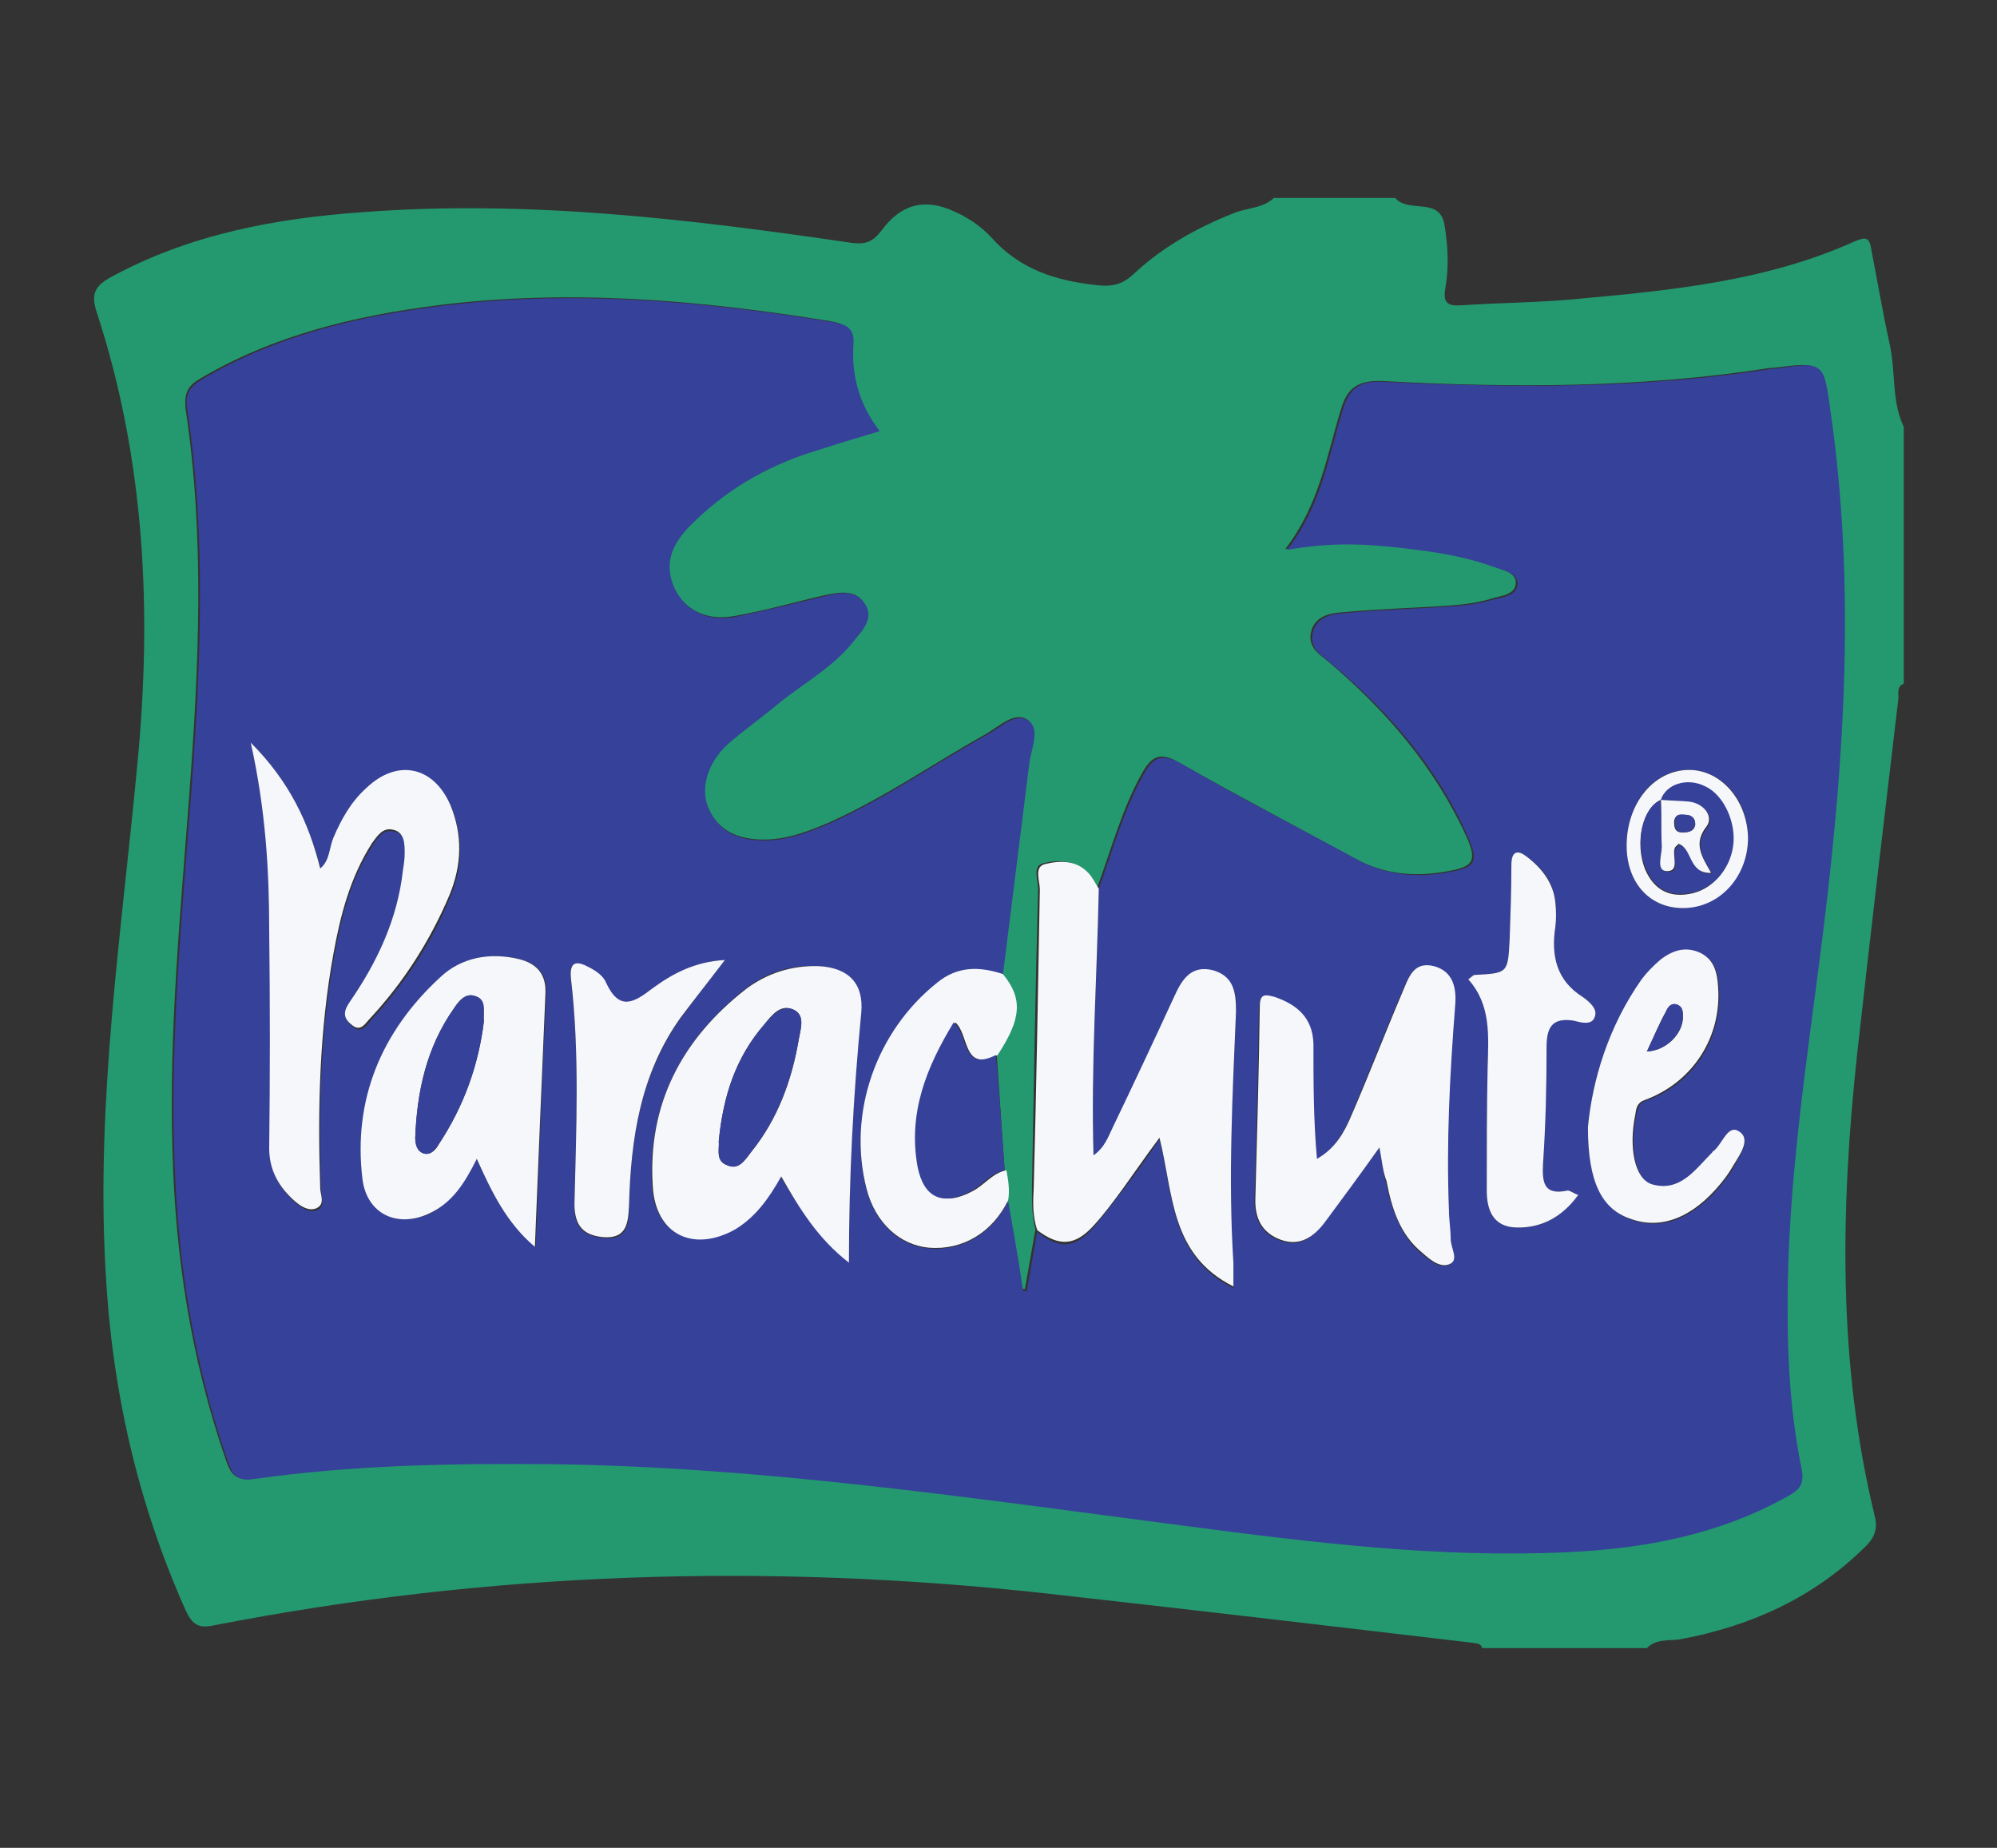 <?xml version="1.0" encoding="utf-8"?><!DOCTYPE svg PUBLIC "-//W3C//DTD SVG 1.1//EN" "http://www.w3.org/Graphics/SVG/1.1/DTD/svg11.dtd"><svg version="1.1" id="Слой_1" xmlns="http://www.w3.org/2000/svg" x="0px" y="0px" viewBox="0 0 227 210" enable-background="new 0 0 227 210" xml:space="preserve"><rect x="0" y="0" width="227" height="210" fill="#333333" stroke="none"/><g><path fill="#249970" d="M216.4,48.5c0,9.7,0,19.5,0,29.2c-0.8,0.3-0.6,1.1-0.6,1.6c-1.6,13.5-3.2,27-4.7,40.5
		c-1.9,17.6-2.2,35.2,2,52.5c0.4,1.5-0.1,2.6-1.2,3.6c-5.8,5.7-12.9,8.9-20.9,10.4c-1.3,0.2-2.7-0.1-3.8,1c-6.2,0-12.5,0-18.7,0
		c-0.2-0.6-0.7-0.5-1.1-0.6c-16.1-1.9-32.3-3.8-48.4-5.6c-31.7-3.5-63.2-2.5-94.6,3.6c-1.8,0.4-2.5,0-3.3-1.7
		c-5.5-12.3-8.4-25.2-9.1-38.6c-1.1-19.3,1.8-38.3,3.6-57.4c1.7-17.4,0.9-34.7-4.6-51.5c-0.7-2.1-0.2-3,1.6-4
		c9-4.9,18.8-6.7,28.8-7.4c18.6-1.4,37,0.8,55.4,3.5c1.6,0.2,2.4-0.1,3.4-1.4c2.2-3,4.9-3.7,8.2-2.2c1.6,0.7,3.1,1.7,4.3,3
		c3.2,3.6,7.3,4.9,11.9,5.4c1.7,0.2,2.9,0,4.2-1.2c3.3-3.1,7.2-5.3,11.5-7c1.5-0.6,3.2-0.5,4.5-1.7c4.6,0,9.2,0,13.8,0
		c1.5,1.8,5.1-0.2,5.6,3.1c0.4,2.4,0.5,4.8,0.1,7.1c-0.3,1.7,0.2,2.1,1.8,2c4.3-0.3,8.6-0.3,12.9-0.7c10.9-1,21.7-2,31.9-6.6
		c1.2-0.5,1.6-0.4,1.8,0.9c0.7,3.6,1.3,7.2,2.1,10.8C215.5,42.3,215,45.6,216.4,48.5z M114.2,133c-0.3-4.4-0.6-8.7-0.9-13.1
		c2.8-4.2,2.9-6.4,0.6-9.2c1-8,2.1-16,3-24c0.2-1.7,1.3-3.9-0.1-4.9c-1.4-1-3.2,0.7-4.7,1.6c-5.9,3.3-11.5,7.2-17.7,10
		c-2.3,1-4.6,1.9-7.1,2c-2.8,0.1-5.3-0.6-6.7-3.3c-1.1-2.3-0.4-5.3,1.9-7.5c1.7-1.6,3.7-3,5.6-4.5c3-2.5,6.4-4.3,8.9-7.4
		c0.9-1.2,2.2-2.6,1.2-4.2c-1-1.5-2.7-1.2-4.3-0.9c-3.5,0.8-6.9,1.8-10.4,2.4c-3.2,0.6-5.7-0.7-6.9-3.2c-1.3-2.7-0.3-5,1.6-7
		C82,55.7,86.7,53,92,51.3c2.5-0.8,5-1.6,7.8-2.4c-2.3-3-3.2-6.2-3-9.7c0.1-2-0.8-2.4-2.4-2.7c-14.8-2.4-29.7-3.7-44.7-1.8
		c-9.4,1.2-18.6,3.4-26.9,8.3c-1.4,0.8-1.9,1.6-1.7,3.5c2.2,14.6,1.5,29.3,0.4,44c-1,13.4-2.3,26.7-1.9,40.1
		c0.3,12.1,2.1,23.9,6.1,35.4c0.5,1.4,1,2.3,2.9,2c11.2-1.6,22.5-1.9,33.8-1.7c24.2,0.3,48.1,3.9,72,7c14.5,1.9,29,3.7,43.6,3
		c8.8-0.4,17.3-2,25.1-6.4c1.3-0.7,1.8-1.5,1.5-3c-1.2-5.9-1.5-11.8-1.6-17.8c-0.1-14.7,2.3-29.3,4.1-43.8
		c2.5-19.5,3.7-38.9,0.8-58.5c-0.8-5.7-0.7-5.7-6.3-5c-0.1,0-0.2,0-0.3,0c-14.7,2.3-29.5,2.3-44.2,1.5c-2.9-0.1-4,0.9-4.7,3.3
		c-1.6,5.2-2.4,10.7-6.3,15.8c4.9-0.9,9-0.7,13.2-0.2c3.5,0.4,6.9,0.9,10.2,2.1c1.1,0.4,2.8,0.7,2.8,1.9c0,1.5-1.9,1.5-3,1.9
		c-1.4,0.4-2.9,0.6-4.3,0.7c-4.2,0.3-8.4,0.4-12.6,0.8c-1.4,0.1-3,0.5-3.4,2.3c-0.3,1.7,0.9,2.4,2,3.3c6.6,5.6,12.1,12,15.7,19.9
		c1.2,2.7,0.8,3.4-2.1,3.9c-3.7,0.7-7.3,0.4-10.7-1.5c-6.6-3.6-13.3-7.1-19.8-10.8c-2.2-1.3-3.2-0.8-4.3,1.2
		c-2.3,4.1-3.5,8.7-5.1,13c-0.4-0.6-0.7-1.3-1.2-1.8c-1.4-1.4-3.3-1.4-4.9-1c-1.3,0.3-0.6,1.9-0.6,2.9c-0.3,11.4-0.5,22.7-0.7,34.1
		c0,1.6,0,3.1,0.4,4.6c-0.4,2.3-0.8,4.5-1.2,6.8c-0.1,0-0.3,0-0.4-0.1c-0.6-3.4-1.2-6.8-1.7-10.2C114.8,135.2,114.6,134.1,114.2,133
		z"/><path fill="#364199" d="M124.9,101c1.6-4.4,2.8-8.9,5.1-13c1.1-2,2.1-2.4,4.3-1.2c6.5,3.8,13.2,7.2,19.8,10.8
		c3.4,1.9,7,2.2,10.7,1.5c2.9-0.5,3.3-1.2,2.1-3.9c-3.5-8-9.1-14.4-15.7-19.9c-1.1-0.9-2.3-1.6-2-3.3c0.4-1.8,2-2.2,3.4-2.3
		c4.2-0.4,8.4-0.5,12.6-0.8c1.5-0.1,2.9-0.3,4.3-0.7c1.1-0.3,3-0.4,3-1.9c0-1.2-1.7-1.5-2.8-1.9c-3.3-1.2-6.7-1.7-10.2-2.1
		c-4.2-0.5-8.3-0.7-13.2,0.2c3.9-5,4.7-10.6,6.3-15.8c0.7-2.4,1.8-3.5,4.7-3.3c14.8,0.7,29.6,0.8,44.2-1.5c0.1,0,0.2,0,0.3,0
		c5.6-0.8,5.5-0.8,6.3,5c2.8,19.5,1.6,39-0.8,58.5c-1.8,14.6-4.2,29.1-4.1,43.8c0,6,0.4,11.9,1.6,17.8c0.3,1.6-0.2,2.3-1.5,3
		c-7.8,4.4-16.3,6-25.1,6.4c-14.6,0.7-29.1-1.1-43.6-3c-23.9-3.1-47.8-6.7-72-7c-11.3-0.1-22.6,0.1-33.8,1.7c-1.9,0.3-2.4-0.6-2.9-2
		c-4-11.5-5.8-23.3-6.1-35.4c-0.4-13.4,0.9-26.8,1.9-40.1c1.1-14.7,1.8-29.3-0.4-44c-0.3-1.8,0.2-2.6,1.7-3.5
		c8.3-4.9,17.4-7.1,26.9-8.3c15-1.9,29.9-0.6,44.7,1.8c1.7,0.3,2.6,0.7,2.4,2.7c-0.2,3.5,0.7,6.7,3,9.7c-2.7,0.8-5.3,1.6-7.8,2.4
		c-5.3,1.7-10,4.5-13.9,8.5c-1.9,2-2.9,4.2-1.6,7c1.2,2.5,3.7,3.8,6.9,3.2c3.5-0.7,7-1.6,10.4-2.4c1.6-0.4,3.3-0.6,4.3,0.9
		c1.1,1.6-0.2,3-1.2,4.2c-2.4,3.1-5.9,4.9-8.9,7.4c-1.8,1.5-3.8,2.9-5.6,4.5c-2.3,2.2-3.1,5.2-1.9,7.5c1.4,2.8,3.9,3.4,6.7,3.3
		c2.5-0.1,4.8-1,7.1-2c6.2-2.8,11.8-6.7,17.7-10c1.5-0.8,3.3-2.6,4.7-1.6c1.4,1,0.3,3.2,0.1,4.9c-1,8-2,16-3,24
		c-2.7-1-5.2-0.9-7.5,1c-6.8,5.6-10.2,14.9-8,23.4c1,3.9,3.8,6.4,7.1,6.7c3.8,0.3,7.2-1.7,9-5.4c0.6,3.4,1.2,6.8,1.7,10.2
		c0.1,0,0.3,0,0.4,0.1c0.4-2.3,0.8-4.5,1.2-6.8c2.5,2,4.3,1.9,6.4-0.5c1.2-1.4,2.3-2.9,3.4-4.3c1.4-1.8,2.7-3.7,4.1-5.7
		c1.6,6.4,1.2,13.3,8.4,16.9c0-1.2,0-1.9,0-2.7c-0.7-9.5-0.1-19.1,0.3-28.6c0.1-2.2-0.2-3.9-2.5-4.6c-2.5-0.8-3.6,0.8-4.5,2.9
		c-2.3,5-4.6,10-7,14.9c-0.5,1.1-0.9,2.3-2.2,3.2C124,121,124.7,111,124.9,101z M28.5,84.4c1.8,7.6,2.1,14.5,2.2,21.5
		c0.1,8.3,0.1,16.5,0,24.8c0,2.5,1.1,4.4,2.9,6c0.7,0.6,1.6,1.2,2.5,0.8c0.9-0.4,0.4-1.5,0.4-2.3c-0.3-8.9-0.1-17.8,1.5-26.6
		c0.8-4.4,1.9-8.8,4.4-12.6c0.6-0.9,1.2-1.8,2.4-1.5c1.4,0.3,1.3,1.6,1.3,2.7c0,0.6-0.1,1.3-0.2,1.9c-0.7,5.5-2.9,10.4-6,14.9
		c-0.7,1-0.9,1.8,0.1,2.6c1.1,1,1.7-0.1,2.2-0.7c3.8-4.1,6.9-8.8,9-14c1.4-3.3,1.5-6.8,0.1-10.2c-1.9-4.5-6-5.3-9.5-2
		c-1.7,1.6-2.8,3.6-3.8,5.7c-0.5,1.1-0.4,2.5-1.5,3.5C35.1,93.5,32.9,88.8,28.5,84.4z M96.5,143.5c0-9.8,0.5-19.1,1.3-28.4
		c0.3-3.3-1.4-5.1-4.8-5.3c-3-0.2-5.9,0.7-8.3,2.6c-7.2,5.7-11.1,13.1-10.6,22.4c0.3,5.4,4.6,7.5,9.4,4.9c2.4-1.3,3.9-3.5,5.2-6
		C90.9,137.3,93,140.7,96.5,143.5z M156.8,130.4c0.3,1.6,0.4,2.8,0.7,3.9c0.7,3.1,1.6,6.1,4.1,8.2c0.9,0.7,2.1,1.8,3.2,1.2
		c0.9-0.5,0-1.8,0-2.8c-0.1-1.1-0.2-2.2-0.2-3.3c-0.3-7.7,0.1-15.4,0.7-23.1c0.2-2.2-0.2-4-2.4-4.6c-2.3-0.7-2.9,1.4-3.6,3
		c-2,4.6-3.8,9.3-5.8,14c-0.8,1.9-1.8,3.7-3.9,4.9c-0.4-4.4-0.3-8.8-0.4-13.1c0-2.9-1.8-4.5-4.4-5.3c-1-0.4-1.6-0.5-1.7,1.1
		c-0.1,7.2-0.3,14.5-0.5,21.7c-0.1,2.2,0.7,4,2.9,4.8c2.2,0.8,3.7-0.3,5-2C152.6,136.2,154.6,133.5,156.8,130.4z M54.2,131.7
		c1.7,3.8,3.4,7.3,6.7,10c0.4-9.9,0.7-19.4,1.2-28.8c0.1-2.2-1-3.4-3-3.9c-3.3-0.8-6.6-0.2-9,2.1c-6.6,6.1-9.9,13.8-8.8,22.9
		c0.5,3.9,4,5.6,7.6,3.9C51.3,136.7,52.8,134.4,54.2,131.7z M179.4,135.8c-0.6-0.2-0.9-0.5-1.2-0.5c-2.8,0.6-2.9-0.9-2.8-3.1
		c0.2-4.4,0.4-8.8,0.4-13.2c0-2.3,0.5-3.4,3.1-3c0.8,0.1,2.1,0.6,2.4-0.5c0.3-0.9-0.7-1.7-1.4-2.2c-3-1.9-3.6-4.7-3.1-8
		c0.1-0.9,0.1-1.8,0-2.7c-0.2-2.3-1.4-3.9-3.2-5.2c-1-0.8-1.8-0.8-1.8,0.9c0,2.8-0.1,5.7-0.2,8.5c-0.2,3.8-0.2,3.8-4,4
		c-0.1,0-0.3,0.2-0.7,0.5c2.7,2.9,2.3,6.5,2.2,10c-0.1,4.7-0.1,9.4-0.1,14c0,2.2,0.7,4.1,3.3,4.2
		C175.2,139.6,177.5,138.4,179.4,135.8z M180.5,128.1c0,6.3,1.6,9.3,4.9,10.5c3.5,1.3,7.1-0.1,10.3-4c0.5-0.6,1-1.3,1.4-2
		c0.6-1.3,2-3,0.7-3.9c-1.3-0.9-1.9,1.4-2.9,2.2c-0.1,0.1-0.1,0.1-0.2,0.2c-1.9,2-3.6,4.5-6.8,3.6c-2-0.6-2.7-4.2-1.9-8
		c0.2-0.7,0.2-1.3,1.1-1.6c5.4-1.9,8.7-7.1,8.3-12.8c-0.1-1.6-0.4-3.2-2-3.9c-1.7-0.8-3.3-0.3-4.6,0.8c-0.8,0.6-1.5,1.3-2.1,2.2
		C182.8,116.7,181,122.8,180.5,128.1z M82.4,109.1c-3.5,0.2-6,1.6-8.2,3.3c-2.2,1.7-3.8,2.5-5.3-0.6c-0.4-0.8-1.2-1.4-2-1.8
		c-1.3-0.7-2.3-0.8-2,1.3c1,8.5,0.6,17,0.4,25.6c-0.1,2.5,1,3.6,3.3,3.8c2.8,0.3,2.9-1.7,2.9-3.6c0.2-7.6,1.3-15,5.9-21.4
		C78.9,113.6,80.5,111.6,82.4,109.1z M184.9,96.1c0,4.2,2.6,7.1,6.4,7.1c4.1-0.1,7.4-3.6,7.4-8c0-4.3-3-7.7-6.7-7.7
		C188,87.4,184.9,91.3,184.9,96.1z"/><path fill="#F6F7FA" d="M124.9,101c-0.2,10-0.9,20-0.6,30.3c1.3-0.9,1.7-2.2,2.2-3.2c2.4-5,4.7-9.9,7-14.9c0.9-2,2-3.6,4.5-2.9
		c2.2,0.7,2.5,2.4,2.5,4.6c-0.4,9.5-0.9,19.1-0.3,28.6c0,0.7,0,1.4,0,2.7c-7.2-3.6-6.8-10.5-8.4-16.9c-1.5,2-2.8,3.9-4.1,5.7
		c-1.1,1.5-2.2,3-3.4,4.3c-2.1,2.3-3.9,2.4-6.4,0.5c-0.5-1.5-0.5-3.1-0.4-4.6c0.3-11.4,0.5-22.7,0.7-34.1c0-1-0.7-2.6,0.6-2.9
		c1.6-0.4,3.5-0.5,4.9,1C124.2,99.7,124.5,100.4,124.9,101z"/><path fill="#F6F7FA" d="M114.6,136.4c-1.8,3.7-5.2,5.7-9,5.4c-3.3-0.3-6.1-2.8-7.1-6.7c-2.2-8.6,1.1-17.9,8-23.4
		c2.3-1.9,4.8-1.9,7.5-1c2.3,2.8,2.1,5.1-0.6,9.2c-4,2-3.2-2.3-4.8-3.7c-3.1,5.1-5.2,10.3-4.1,16.4c0.6,3.5,2.8,4.5,6,2.8
		c1.4-0.7,2.3-2.1,3.9-2.4C114.6,134.1,114.8,135.2,114.6,136.4z"/><path fill="#364199" d="M114.2,133c-1.6,0.3-2.5,1.7-3.9,2.4c-3.2,1.7-5.3,0.7-6-2.8c-1.1-6.1,1-11.3,4.1-16.4
		c1.7,1.3,0.9,5.7,4.8,3.7C113.6,124.3,113.9,128.7,114.2,133z"/><path fill="#F6F7FA" d="M28.5,84.4c4.4,4.4,6.6,9.1,7.9,14.3c1.1-0.9,1-2.3,1.5-3.5c0.9-2.1,2-4.1,3.8-5.7c3.5-3.3,7.6-2.4,9.5,2
		c1.4,3.4,1.3,6.8-0.1,10.2c-2.2,5.2-5.2,9.9-9,14c-0.6,0.6-1.1,1.7-2.2,0.7c-1-0.8-0.8-1.6-0.1-2.6c3.1-4.5,5.4-9.4,6-14.9
		c0.1-0.6,0.2-1.3,0.2-1.9c0-1.1,0-2.4-1.3-2.7c-1.2-0.3-1.8,0.7-2.4,1.5c-2.5,3.9-3.6,8.2-4.4,12.6c-1.6,8.8-1.8,17.7-1.5,26.6
		c0,0.8,0.6,1.8-0.4,2.3c-0.9,0.4-1.8-0.2-2.5-0.8c-1.8-1.6-2.9-3.5-2.9-6c0.1-8.3,0.1-16.5,0-24.8C30.6,99,30.2,92,28.5,84.4z"/><path fill="#F6F7FA" d="M96.5,143.5c-3.5-2.7-5.6-6.1-7.7-9.8c-1.4,2.5-2.9,4.6-5.2,6c-4.8,2.7-9.1,0.6-9.4-4.9
		c-0.6-9.3,3.3-16.7,10.6-22.4c2.4-1.8,5.2-2.7,8.3-2.6c3.4,0.2,5.1,2,4.8,5.3C97,124.4,96.5,133.7,96.5,143.5z M81.7,129.7
		c0.1,0.8-0.4,2.2,0.9,2.7c1.4,0.6,2.1-0.6,2.8-1.5c3-3.7,4.6-8.1,5.4-12.8c0.2-1.2,0.8-2.8-0.7-3.4c-1.4-0.6-2.4,0.7-3.2,1.7
		C83.6,120.2,82.2,124.6,81.7,129.7z"/><path fill="#F6F7FA" d="M156.8,130.4c-2.2,3.1-4.2,5.8-6.2,8.5c-1.2,1.6-2.8,2.8-5,2c-2.2-0.8-3-2.5-2.9-4.8
		c0.2-7.2,0.4-14.5,0.5-21.7c0-1.5,0.6-1.4,1.7-1.1c2.6,0.9,4.3,2.4,4.4,5.3c0,4.4,0,8.7,0.4,13.1c2.1-1.2,3.1-3,3.9-4.9
		c2-4.6,3.8-9.3,5.8-14c0.7-1.6,1.2-3.6,3.6-3c2.2,0.6,2.6,2.5,2.4,4.6c-0.6,7.7-1,15.4-0.7,23.1c0,1.1,0.2,2.2,0.2,3.3
		c0,1,0.9,2.3,0,2.8c-1.1,0.6-2.3-0.4-3.2-1.2c-2.6-2.1-3.5-5.1-4.1-8.2C157.2,133.2,157.1,132,156.8,130.4z"/><path fill="#F6F7FA" d="M54.2,131.7c-1.4,2.8-2.8,5-5.4,6.2c-3.6,1.7-7.1,0.1-7.6-3.9c-1.1-9.1,2.2-16.8,8.8-22.9
		c2.4-2.3,5.7-2.9,9-2.1c2,0.5,3.1,1.7,3,3.9c-0.4,9.4-0.8,18.8-1.2,28.8C57.6,139,55.9,135.5,54.2,131.7z M55,116.1
		c-0.1-1.1,0.3-2.5-1-2.9c-1.1-0.4-1.9,0.6-2.4,1.4c-3.1,4.4-4.2,9.4-4.4,14.7c0,0.7,0.2,1.5,1,1.8c0.8,0.2,1.4-0.5,1.7-1.1
		C52.7,125.7,54.4,121,55,116.1z"/><path fill="#F6F7FA" d="M179.4,135.8c-1.8,2.5-4.2,3.8-7.1,3.7c-2.6-0.1-3.3-2-3.3-4.2c0-4.7,0-9.4,0.1-14c0.1-3.6,0.4-7.1-2.2-10
		c0.4-0.3,0.6-0.5,0.7-0.5c3.8-0.2,3.8-0.2,4-4c0.1-2.8,0.2-5.7,0.2-8.5c0-1.7,0.8-1.7,1.8-0.9c1.7,1.3,3,3,3.2,5.2
		c0.1,0.9,0.1,1.9,0,2.7c-0.5,3.3,0.1,6.1,3.1,8c0.7,0.5,1.7,1.3,1.4,2.2c-0.3,1.1-1.6,0.7-2.4,0.5c-2.5-0.4-3.1,0.8-3.1,3
		c0,4.4-0.1,8.8-0.4,13.2c-0.1,2.1,0,3.7,2.8,3.1C178.5,135.3,178.8,135.6,179.4,135.8z"/><path fill="#F6F7FA" d="M180.5,128.1c0.5-5.3,2.3-11.4,6.1-16.8c0.6-0.8,1.3-1.5,2.1-2.2c1.4-1.1,2.9-1.6,4.6-0.8
		c1.6,0.8,1.9,2.3,2,3.9c0.4,5.7-2.9,10.8-8.3,12.8c-0.9,0.3-1,0.9-1.1,1.6c-0.8,3.8-0.1,7.4,1.9,8c3.2,0.9,4.9-1.7,6.8-3.6
		c0.1-0.1,0.1-0.2,0.2-0.2c1-0.8,1.6-3.1,2.9-2.2c1.4,0.9,0,2.7-0.7,3.9c-0.4,0.7-0.9,1.4-1.4,2c-3.2,3.9-6.8,5.3-10.3,4
		C182.1,137.4,180.5,134.4,180.5,128.1z M187.2,119.5c2.2-0.1,4.1-2,4.1-3.9c0-0.5,0-1.1-0.6-1.4c-0.6-0.3-1.1,0.2-1.3,0.7
		C188.6,116.3,188,117.8,187.2,119.5z"/><path fill="#F6F7FA" d="M82.4,109.1c-1.9,2.5-3.5,4.5-5,6.5c-4.6,6.4-5.7,13.8-5.9,21.4c-0.1,1.9-0.2,3.8-2.9,3.6
		c-2.3-0.2-3.3-1.3-3.3-3.8c0.2-8.5,0.6-17.1-0.4-25.6c-0.2-2,0.7-2,2-1.3c0.8,0.4,1.7,1,2,1.8c1.5,3.2,3.1,2.3,5.3,0.6
		C76.4,110.7,78.9,109.3,82.4,109.1z"/><path fill="#F6F7FA" d="M184.9,96.1c0-4.8,3.1-8.6,7.1-8.6c3.6,0,6.6,3.4,6.7,7.7c0,4.4-3.2,8-7.4,8
		C187.5,103.2,184.9,100.3,184.9,96.1z M188.8,90.9c-2.1,0.9-3,4.9-1.8,7.9c1,2.3,2.7,3.2,5,2.8c2.5-0.4,4.5-2.6,4.9-5.3
		c0.4-2.7-1.1-5.8-3.1-6.8C191.8,88.4,189.4,89.1,188.8,90.9L188.8,90.9z"/><path fill="#364199" d="M81.7,129.7c0.5-5.1,1.9-9.5,5.2-13.3c0.8-0.9,1.8-2.2,3.2-1.7c1.5,0.6,0.9,2.2,0.7,3.4
		c-0.8,4.7-2.4,9-5.4,12.8c-0.7,0.9-1.4,2.2-2.8,1.5C81.3,131.9,81.8,130.6,81.7,129.7z"/><path fill="#364199" d="M55,116.1c-0.6,5-2.3,9.7-5.1,13.9c-0.4,0.6-0.9,1.3-1.7,1.1c-0.8-0.2-1-1-1-1.8c0.2-5.3,1.3-10.3,4.4-14.7
		c0.6-0.8,1.3-1.8,2.4-1.4C55.4,113.6,54.9,114.9,55,116.1z"/><path fill="#364199" d="M187.2,119.5c0.8-1.7,1.5-3.2,2.2-4.6c0.2-0.5,0.6-1,1.3-0.7c0.6,0.2,0.6,0.8,0.6,1.4
		C191.2,117.5,189.4,119.4,187.2,119.5z"/><path fill="#364199" d="M188.8,90.9c0.6-1.8,3-2.6,5.1-1.5c2.1,1,3.5,4.2,3.1,6.8c-0.4,2.7-2.4,4.9-4.9,5.3c-2.4,0.4-4.1-0.5-5-2.8
		C185.8,95.8,186.7,91.8,188.8,90.9c0.1,1.8,0,3.6,0.2,5.4c0.1,1-0.7,2.7,0.6,2.8c1.5,0,0.4-1.8,0.9-2.7c0.1-0.1,0.2-0.2,0.4-0.4
		c1.6,0.5,1.1,3.3,3.7,3.3c-1-1.8-2.1-3.3-0.5-5.3c0.8-1.1-0.3-2.6-2-2.8C191,91,189.9,91,188.8,90.9z"/><path fill="#F6F7FA" d="M188.8,90.9c1.1,0.1,2.2,0.1,3.2,0.2c1.7,0.2,2.8,1.7,2,2.8c-1.6,2-0.5,3.5,0.5,5.3
		c-2.6,0.1-2.1-2.8-3.7-3.3c-0.2,0.2-0.3,0.3-0.4,0.4c-0.4,0.9,0.6,2.7-0.9,2.7c-1.3,0-0.6-1.8-0.6-2.8
		C188.8,94.5,188.9,92.7,188.8,90.9C188.8,90.9,188.8,90.9,188.8,90.9z M192.7,93.7c0-0.8-0.5-1.1-1.2-1.1c-0.6,0-1.1,0-1.2,0.7
		c0,0.6,0,1.3,0.9,1.3C191.9,94.6,192.6,94.5,192.7,93.7z"/><path fill="#364199" d="M192.7,93.7c-0.2,0.8-0.8,0.9-1.4,0.9c-0.9,0-0.9-0.6-0.9-1.3c0-0.8,0.6-0.8,1.2-0.7
		C192.2,92.6,192.7,92.9,192.7,93.7z"/></g></svg>